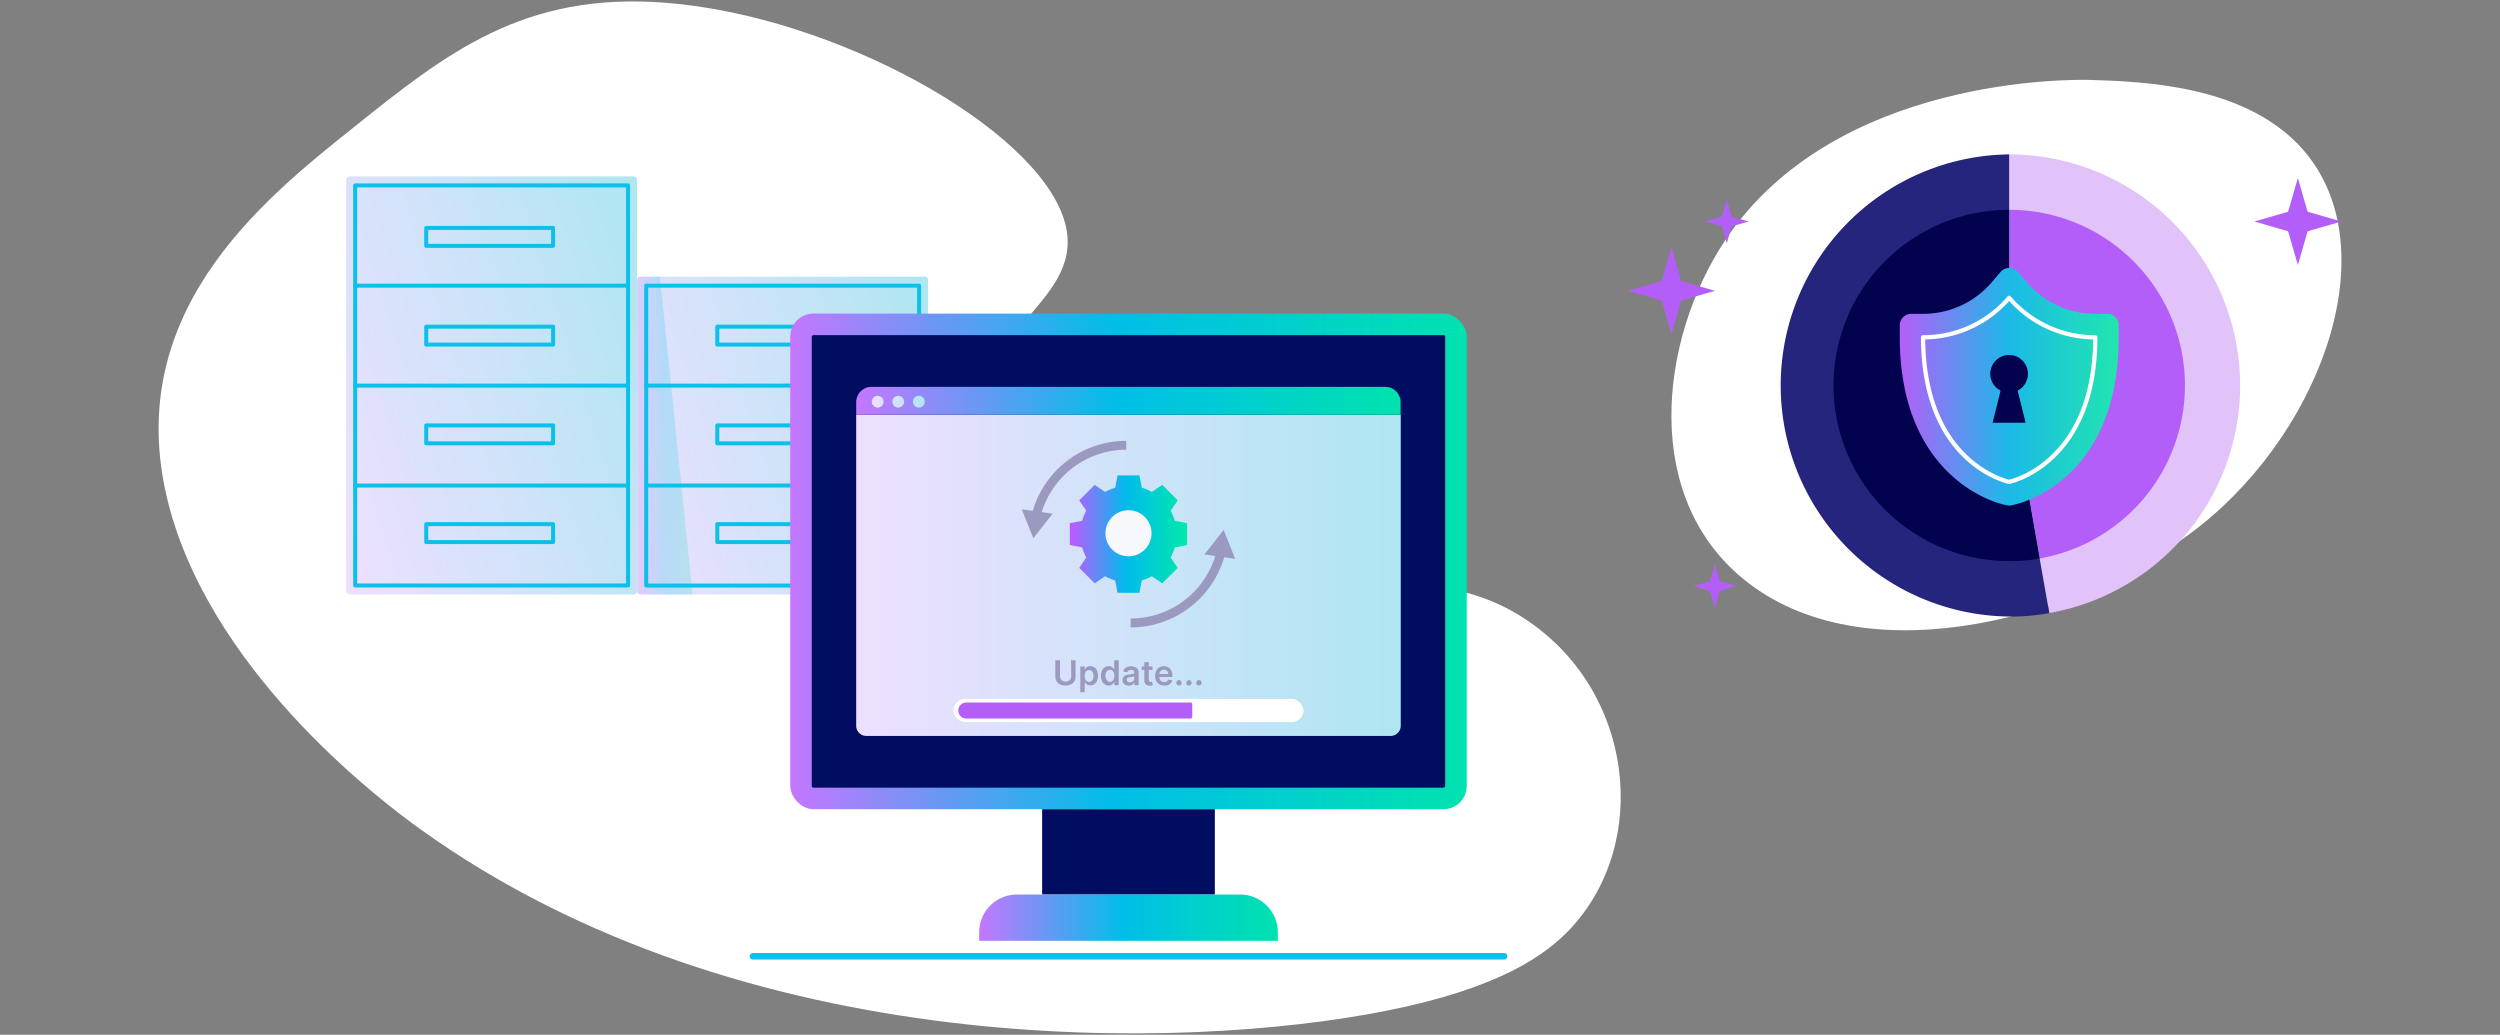<?xml version="1.0" encoding="UTF-8"?> <svg xmlns="http://www.w3.org/2000/svg" xmlns:xlink="http://www.w3.org/1999/xlink" viewBox="0 0 841.99 348.5"><rect x="0" y="0" width="841.99" height="348.5" fill="#808080" stroke="none"/><defs><style>.cls-1{fill:#fff;}.cls-2{fill:url(#linear-gradient);}.cls-11,.cls-20,.cls-23,.cls-3{fill:none;}.cls-20,.cls-3{stroke:#0cc1e9;}.cls-11,.cls-20,.cls-3{stroke-linecap:round;stroke-linejoin:round;}.cls-3{stroke-width:1.35px;}.cls-4{fill:url(#linear-gradient-2);}.cls-5{opacity:0.2;fill:url(#linear-gradient-3);}.cls-6{fill:#e1c2f9;}.cls-7{fill:#26257e;}.cls-8{fill:#b45ef9;}.cls-9{fill:#02024e;}.cls-10{fill:url(#linear-gradient-4);}.cls-11{stroke:#fff;stroke-width:1.43px;}.cls-12{fill:url(#linear-gradient-5);}.cls-13{fill:#010d61;}.cls-14{fill:url(#linear-gradient-6);}.cls-15{fill:url(#linear-gradient-7);}.cls-16{fill:url(#linear-gradient-8);}.cls-17{fill:url(#linear-gradient-9);}.cls-18{fill:url(#linear-gradient-10);}.cls-19{fill:url(#linear-gradient-11);}.cls-20{stroke-width:2.21px;}.cls-21{fill:url(#linear-gradient-12);}.cls-22{fill:#f6f8fb;}.cls-23{stroke:#9b99bf;stroke-miterlimit:10;stroke-width:3px;}.cls-24{fill:#9b99bf;}</style><linearGradient id="linear-gradient" x1="101.17" y1="149.9" x2="229.96" y2="109.74" gradientUnits="userSpaceOnUse"><stop offset="0" stop-color="#eee0ff"></stop><stop offset="1" stop-color="#aee6f2"></stop></linearGradient><linearGradient id="linear-gradient-2" x1="203.99" y1="165.29" x2="323.18" y2="128.12" xlink:href="#linear-gradient"></linearGradient><linearGradient id="linear-gradient-3" x1="214.6" y1="146.7" x2="233.26" y2="146.7" gradientUnits="userSpaceOnUse"><stop offset="0" stop-color="#c477ff"></stop><stop offset="0.48" stop-color="#00bee8"></stop><stop offset="1" stop-color="#00e2af"></stop></linearGradient><linearGradient id="linear-gradient-4" x1="639.83" y1="130.28" x2="713.54" y2="130.28" gradientUnits="userSpaceOnUse"><stop offset="0" stop-color="#b45ff9"></stop><stop offset="0.5" stop-color="#1bb9e8"></stop><stop offset="1" stop-color="#21e6ae"></stop></linearGradient><linearGradient id="linear-gradient-5" x1="266.15" y1="189.07" x2="493.99" y2="189.07" xlink:href="#linear-gradient-3"></linearGradient><linearGradient id="linear-gradient-6" x1="288.36" y1="193.78" x2="471.77" y2="193.78" xlink:href="#linear-gradient"></linearGradient><linearGradient id="linear-gradient-7" x1="288.36" y1="-55877.45" x2="471.77" y2="-55877.45" gradientTransform="matrix(1, 0, 0, -0.09, 0, -4723.92)" xlink:href="#linear-gradient-3"></linearGradient><linearGradient id="linear-gradient-8" x1="293.38" y1="135.81" x2="310.93" y2="131.74" xlink:href="#linear-gradient"></linearGradient><linearGradient id="linear-gradient-9" x1="293.74" y1="137.33" x2="311.28" y2="133.26" xlink:href="#linear-gradient"></linearGradient><linearGradient id="linear-gradient-10" x1="294.09" y1="138.86" x2="311.63" y2="134.79" xlink:href="#linear-gradient"></linearGradient><linearGradient id="linear-gradient-11" x1="329.78" y1="309.06" x2="430.36" y2="309.06" xlink:href="#linear-gradient-3"></linearGradient><linearGradient id="linear-gradient-12" x1="360.3" y1="179.88" x2="399.83" y2="179.88" gradientUnits="userSpaceOnUse"><stop offset="0" stop-color="#c059ff"></stop><stop offset="0.48" stop-color="#00bbec"></stop><stop offset="1" stop-color="#00e9a9"></stop></linearGradient></defs><g id="Layer_4" data-name="Layer 4"><path class="cls-1" d="M740.75,177.33c-37.81,29.92-110.35,50.89-151.93,19-36.41-27.94-30-81.78-7.92-115.2,37-55.87,117.89-54.38,123.45-54.2,17,.55,50.29,1.65,69.64,21.68C805,80.67,783.18,143.76,740.75,177.33Z"></path><path class="cls-1" d="M466.91,340.42c38.36-7.63,53.79-18.89,62-27.64,27.19-29.06,21.45-80.58-15.73-104.61-27.41-17.73-49.41-6-107.77-29.71-23.37-9.5-54.9-22.32-65.53-41.3C325.08,110.81,367.1,102,358.38,74,348.65,42.81,281.12,5.38,224.18.93c-47.92-3.75-73.88,17-105.12,42-31,24.73-79.62,63.61-61.84,128.6C73,229,131.12,271.77,141.52,279.24,250.66,357.63,398.87,354,466.91,340.42Z"></path><rect class="cls-2" x="116.58" y="59.42" width="97.97" height="140.81" rx="1.07"></rect><rect class="cls-3" x="98.19" y="83.87" width="134.74" height="91.9" transform="translate(295.39 -35.74) rotate(90)"></rect><line class="cls-3" x1="119.61" y1="96.21" x2="211.51" y2="96.21"></line><line class="cls-3" x1="119.61" y1="129.87" x2="211.51" y2="129.87"></line><line class="cls-3" x1="119.61" y1="163.53" x2="211.51" y2="163.53"></line><rect class="cls-3" x="143.55" y="76.76" width="42.73" height="6.04"></rect><rect class="cls-3" x="143.55" y="110.02" width="42.73" height="6.04"></rect><rect class="cls-3" x="143.55" y="143.28" width="42.73" height="6.04"></rect><rect class="cls-3" x="143.55" y="176.53" width="42.73" height="6.04"></rect><rect class="cls-4" x="214.6" y="93.17" width="97.97" height="107.05" rx="1.07"></rect><path class="cls-5" d="M233.26,200.23H215.67a1.07,1.07,0,0,1-1.07-1.07V94.25a1.07,1.07,0,0,1,1.07-1.08h6.59Z"></path><rect class="cls-3" x="213.09" y="100.75" width="100.99" height="91.9" transform="translate(410.29 -116.88) rotate(90)"></rect><line class="cls-3" x1="217.64" y1="129.87" x2="309.54" y2="129.87"></line><line class="cls-3" x1="217.64" y1="163.53" x2="309.54" y2="163.53"></line><rect class="cls-3" x="241.58" y="110.02" width="42.73" height="6.04"></rect><rect class="cls-3" x="241.58" y="143.28" width="42.73" height="6.04"></rect><rect class="cls-3" x="241.58" y="176.53" width="42.73" height="6.04"></rect><path class="cls-6" d="M676.68,129.82l13.52,76.65A77.83,77.83,0,0,0,676.68,52Z"></path><path class="cls-7" d="M676.68,129.82V52a77.83,77.83,0,0,0,0,155.65,68.87,68.87,0,0,0,13.52-1.18Z"></path><path class="cls-8" d="M676.68,129.82,687,188.08A59.16,59.16,0,0,0,676.68,70.66Z"></path><path class="cls-9" d="M676.68,129.82V70.66a59.16,59.16,0,1,0,0,118.32,51.32,51.32,0,0,0,10.28-.9Z"></path><path class="cls-10" d="M675.1,170c-.78-.16-19.35-4.18-29.26-25.73-4-8.66-6-19-6-30.68v-4.07a3.82,3.82,0,0,1,3.81-3.82h4.08a30.3,30.3,0,0,0,23-10.55l3.08-3.59a3.81,3.81,0,0,1,5.78,0l3.09,3.59a30.32,30.32,0,0,0,23,10.55h4.07a3.82,3.82,0,0,1,3.82,3.82v4.07c0,48.64-33.83,56.11-35.27,56.41l-1.59.32Z"></path><path class="cls-11" d="M653,141c8.36,18.16,23.68,21.29,23.68,21.29s29-5.92,29-48.68a38.14,38.14,0,0,1-29-13.3,38.07,38.07,0,0,1-29,13.3C647.72,125.25,649.87,134.17,653,141Z"></path><path class="cls-9" d="M683,125.9a6.34,6.34,0,1,0-9.21,5.65l-2.68,10.82h11.11l-2.69-10.82A6.33,6.33,0,0,0,683,125.9Z"></path><polygon class="cls-8" points="562.93 112.6 567.16 97.92 558.69 97.92 562.93 112.6"></polygon><polygon class="cls-8" points="562.93 83.28 558.69 97.96 567.16 97.96 562.93 83.28"></polygon><polygon class="cls-8" points="548.27 97.94 562.95 102.18 562.95 93.71 548.27 97.94"></polygon><polygon class="cls-8" points="577.59 97.94 562.91 93.71 562.91 102.18 577.59 97.94"></polygon><polygon class="cls-8" points="773.91 89.26 778.15 74.58 769.67 74.58 773.91 89.26"></polygon><polygon class="cls-8" points="773.91 59.94 769.67 74.62 778.15 74.62 773.91 59.94"></polygon><polygon class="cls-8" points="759.25 74.6 773.93 78.84 773.93 70.36 759.25 74.6"></polygon><polygon class="cls-8" points="788.57 74.6 773.89 70.36 773.89 78.84 788.57 74.6"></polygon><polygon class="cls-8" points="581.58 81.92 583.69 74.59 579.46 74.59 581.58 81.92"></polygon><polygon class="cls-8" points="581.58 67.28 579.46 74.61 583.69 74.61 581.58 67.28"></polygon><polygon class="cls-8" points="574.26 74.6 581.59 76.72 581.59 72.48 574.26 74.6"></polygon><polygon class="cls-8" points="588.9 74.6 581.57 72.48 581.57 76.72 588.9 74.6"></polygon><polygon class="cls-8" points="577.59 204.7 579.7 197.37 575.47 197.37 577.59 204.7"></polygon><polygon class="cls-8" points="577.59 190.06 575.47 197.39 579.7 197.39 577.59 190.06"></polygon><polygon class="cls-8" points="570.27 197.38 577.6 199.49 577.6 195.26 570.27 197.38"></polygon><polygon class="cls-8" points="584.91 197.38 577.58 195.26 577.58 199.49 584.91 197.38"></polygon><rect class="cls-12" x="266.15" y="105.61" width="227.84" height="166.93" rx="7.84"></rect><rect class="cls-13" x="303.85" y="82.4" width="152.43" height="213.34" rx="0.59" transform="translate(569.14 -190.99) rotate(90)"></rect><path class="cls-14" d="M288.36,139.69H471.77a0,0,0,0,1,0,0V244.44a3.42,3.42,0,0,1-3.42,3.42H291.78a3.42,3.42,0,0,1-3.42-3.42V139.69A0,0,0,0,1,288.36,139.69Z"></path><path class="cls-15" d="M293.54,130.29h173a5.18,5.18,0,0,1,5.18,5.18v4.22a0,0,0,0,1,0,0H288.36a0,0,0,0,1,0,0v-4.22a5.18,5.18,0,0,1,5.18-5.18Z"></path><circle class="cls-16" cx="295.6" cy="135.29" r="1.99"></circle><circle class="cls-17" cx="302.53" cy="135.29" r="1.99"></circle><circle class="cls-18" cx="309.46" cy="135.29" r="1.99"></circle><rect class="cls-13" x="350.99" y="272.54" width="58.16" height="28.74"></rect><path class="cls-19" d="M342.49,301.27h75.16A12.71,12.71,0,0,1,430.36,314v2.86a0,0,0,0,1,0,0H329.78a0,0,0,0,1,0,0V314A12.71,12.71,0,0,1,342.49,301.27Z"></path><line class="cls-20" x1="253.57" y1="322.07" x2="506.57" y2="322.07"></line><rect class="cls-1" x="321.12" y="235.39" width="117.89" height="7.81" rx="3.91"></rect><path class="cls-8" d="M401.55,241.46a.55.55,0,0,1-.55.54H325.45a2.7,2.7,0,0,1-2.7-2.7h0a2.7,2.7,0,0,1,2.7-2.7H401a.55.55,0,0,1,.55.55Z"></path><path class="cls-21" d="M399.83,183.56v-7.35l-4.15-.81a16.51,16.51,0,0,0-1.41-3.38l2.37-3.51-5.2-5.2-3.51,2.37a16.51,16.51,0,0,0-3.38-1.41l-.81-4.15h-7.35l-.8,4.15a16.6,16.6,0,0,0-3.39,1.41l-3.51-2.37-5.2,5.2,2.37,3.51a16,16,0,0,0-1.4,3.38l-4.16.81v7.35l4.16.8a16,16,0,0,0,1.4,3.39l-2.37,3.51,5.2,5.2,3.51-2.37a16,16,0,0,0,3.39,1.4l.8,4.16h7.35l.81-4.16a16,16,0,0,0,3.38-1.4l3.51,2.37,5.2-5.2-2.37-3.51a16.6,16.6,0,0,0,1.41-3.39Z"></path><path class="cls-22" d="M387.83,179.88a7.76,7.76,0,1,1,0-.56C387.82,179.51,387.83,179.69,387.83,179.88Z"></path><path class="cls-23" d="M348.93,173.77a31.32,31.32,0,0,1,30.4-23.8"></path><polygon class="cls-24" points="354.5 173.02 348.03 181.27 344.12 171.54 354.5 173.02"></polygon><path class="cls-23" d="M411.2,186a31.31,31.31,0,0,1-30.39,23.81"></path><polygon class="cls-24" points="405.64 186.74 412.11 178.49 416.02 188.22 405.64 186.74"></polygon><path class="cls-24" d="M360.73,222.37h1.52v5.49a2.86,2.86,0,0,1-1.61,2.66,4.45,4.45,0,0,1-3.6,0,2.86,2.86,0,0,1-1.61-2.66v-5.49H357v5.36a1.85,1.85,0,0,0,.24.94,1.67,1.67,0,0,0,.65.64,2.11,2.11,0,0,0,1,.23,2.08,2.08,0,0,0,1-.23,1.63,1.63,0,0,0,.66-.64,2,2,0,0,0,.23-.94Z"></path><path class="cls-24" d="M363.85,233.14v-8.67h1.46v1h.08a3,3,0,0,1,.33-.49,2,2,0,0,1,.56-.45,2.06,2.06,0,0,1,.92-.19,2.45,2.45,0,0,1,1.32.38,2.51,2.51,0,0,1,.93,1.09,4.15,4.15,0,0,1,.35,1.78,4.22,4.22,0,0,1-.34,1.76,2.57,2.57,0,0,1-.93,1.11,2.43,2.43,0,0,1-1.33.38,2,2,0,0,1-.9-.18,1.73,1.73,0,0,1-.57-.44,2.53,2.53,0,0,1-.34-.48h-.06v3.36Zm1.45-5.52a2.93,2.93,0,0,0,.18,1.07,1.59,1.59,0,0,0,.5.72,1.27,1.27,0,0,0,.8.25,1.33,1.33,0,0,0,.83-.26,1.62,1.62,0,0,0,.5-.73,2.89,2.89,0,0,0,.17-1,2.8,2.8,0,0,0-.17-1,1.47,1.47,0,0,0-.5-.72,1.31,1.31,0,0,0-.83-.26,1.34,1.34,0,0,0-.8.25,1.52,1.52,0,0,0-.51.71A3.06,3.06,0,0,0,365.3,227.62Z"></path><path class="cls-24" d="M373.41,230.88a2.41,2.41,0,0,1-1.33-.38,2.44,2.44,0,0,1-.93-1.11,4.06,4.06,0,0,1-.34-1.76,4.16,4.16,0,0,1,.34-1.78,2.53,2.53,0,0,1,.94-1.09,2.45,2.45,0,0,1,1.32-.38,2,2,0,0,1,.91.19,1.89,1.89,0,0,1,.57.45,2.9,2.9,0,0,1,.32.49h.06v-3.14h1.49v8.4H375.3v-1h-.09a3,3,0,0,1-.33.48,1.89,1.89,0,0,1-.58.44A1.93,1.93,0,0,1,373.41,230.88Zm.41-1.22a1.27,1.27,0,0,0,.8-.25,1.6,1.6,0,0,0,.51-.72,3.16,3.16,0,0,0,.17-1.07,2.84,2.84,0,0,0-.17-1.06,1.5,1.5,0,0,0-.5-.71,1.35,1.35,0,0,0-.81-.25,1.33,1.33,0,0,0-.83.26,1.53,1.53,0,0,0-.5.72,3,3,0,0,0-.17,1,3.12,3.12,0,0,0,.17,1,1.63,1.63,0,0,0,.51.73A1.3,1.3,0,0,0,373.82,229.66Z"></path><path class="cls-24" d="M380.17,230.9a2.51,2.51,0,0,1-1.08-.22,1.7,1.7,0,0,1-.76-.64,1.87,1.87,0,0,1-.27-1,1.79,1.79,0,0,1,.19-.88,1.53,1.53,0,0,1,.54-.56,3,3,0,0,1,.77-.32,6.36,6.36,0,0,1,.89-.15l.9-.11a1.23,1.23,0,0,0,.5-.15.33.33,0,0,0,.16-.31v0a.89.89,0,0,0-.28-.71,1.11,1.11,0,0,0-.79-.26,1.39,1.39,0,0,0-.86.24,1.2,1.2,0,0,0-.43.56l-1.39-.19a2.25,2.25,0,0,1,.54-1,2.34,2.34,0,0,1,.93-.58,3.51,3.51,0,0,1,1.2-.2,4,4,0,0,1,.91.11,2.51,2.51,0,0,1,.82.35,2,2,0,0,1,.61.67,2.14,2.14,0,0,1,.22,1v4.22h-1.42v-.86H382a2.09,2.09,0,0,1-.38.49,1.88,1.88,0,0,1-.62.36A2.44,2.44,0,0,1,380.17,230.9Zm.38-1.09a1.61,1.61,0,0,0,.78-.18,1.28,1.28,0,0,0,.5-.48,1.19,1.19,0,0,0,.18-.64v-.74a.73.73,0,0,1-.23.1,3,3,0,0,1-.38.09l-.4.06-.35,0a3.29,3.29,0,0,0-.6.15,1,1,0,0,0-.41.29.8.8,0,0,0,.15,1.09A1.29,1.29,0,0,0,380.55,229.81Z"></path><path class="cls-24" d="M388.14,224.47v1.15h-3.62v-1.15ZM385.41,223h1.49v5.91a.94.94,0,0,0,.09.46.46.46,0,0,0,.24.22.93.93,0,0,0,.34.06,1.09,1.09,0,0,0,.26,0l.18,0,.25,1.16-.34.09a3.69,3.69,0,0,1-.54.06,2.44,2.44,0,0,1-1-.17,1.57,1.57,0,0,1-.71-.58,1.74,1.74,0,0,1-.26-1Z"></path><path class="cls-24" d="M392.11,230.89a3.29,3.29,0,0,1-1.64-.39,2.67,2.67,0,0,1-1.05-1.13,4.14,4.14,0,0,1,0-3.42,2.7,2.7,0,0,1,1-1.15,2.9,2.9,0,0,1,1.57-.42,3.3,3.3,0,0,1,1.1.19,2.53,2.53,0,0,1,.92.58,2.63,2.63,0,0,1,.63,1,3.87,3.87,0,0,1,.23,1.43V228h-5.16v-1h3.74a1.51,1.51,0,0,0-.19-.76,1.27,1.27,0,0,0-.5-.53,1.49,1.49,0,0,0-.75-.19,1.44,1.44,0,0,0-.8.22,1.48,1.48,0,0,0-.53.58,1.55,1.55,0,0,0-.2.77V228a2.1,2.1,0,0,0,.2.94,1.44,1.44,0,0,0,.57.6,1.64,1.64,0,0,0,.84.21,1.59,1.59,0,0,0,.59-.1,1.2,1.2,0,0,0,.45-.27,1.19,1.19,0,0,0,.3-.45l1.38.16a2,2,0,0,1-.5,1,2.4,2.4,0,0,1-.93.63A3.6,3.6,0,0,1,392.11,230.89Z"></path><path class="cls-24" d="M397.09,230.86a.88.88,0,0,1-.64-.26.87.87,0,0,1-.27-.64.83.83,0,0,1,.27-.63.85.85,0,0,1,.64-.27.83.83,0,0,1,.62.27.85.85,0,0,1,.15,1.08.87.87,0,0,1-.33.33A.83.83,0,0,1,397.09,230.86Z"></path><path class="cls-24" d="M400.44,230.86a.9.9,0,0,1-.64-.26.86.86,0,0,1-.26-.64.82.82,0,0,1,.26-.63.88.88,0,0,1,1.27,0,.88.88,0,0,1,.28.63,1,1,0,0,1-.13.45,1,1,0,0,1-.33.33A.89.89,0,0,1,400.44,230.86Z"></path><path class="cls-24" d="M403.8,230.86a.9.9,0,0,1-.64-.26.86.86,0,0,1-.26-.64.82.82,0,0,1,.26-.63.88.88,0,0,1,1.27,0,.83.83,0,0,1,.27.63.77.77,0,0,1-.13.45.92.92,0,0,1-.32.33A.89.89,0,0,1,403.8,230.86Z"></path></g></svg> 